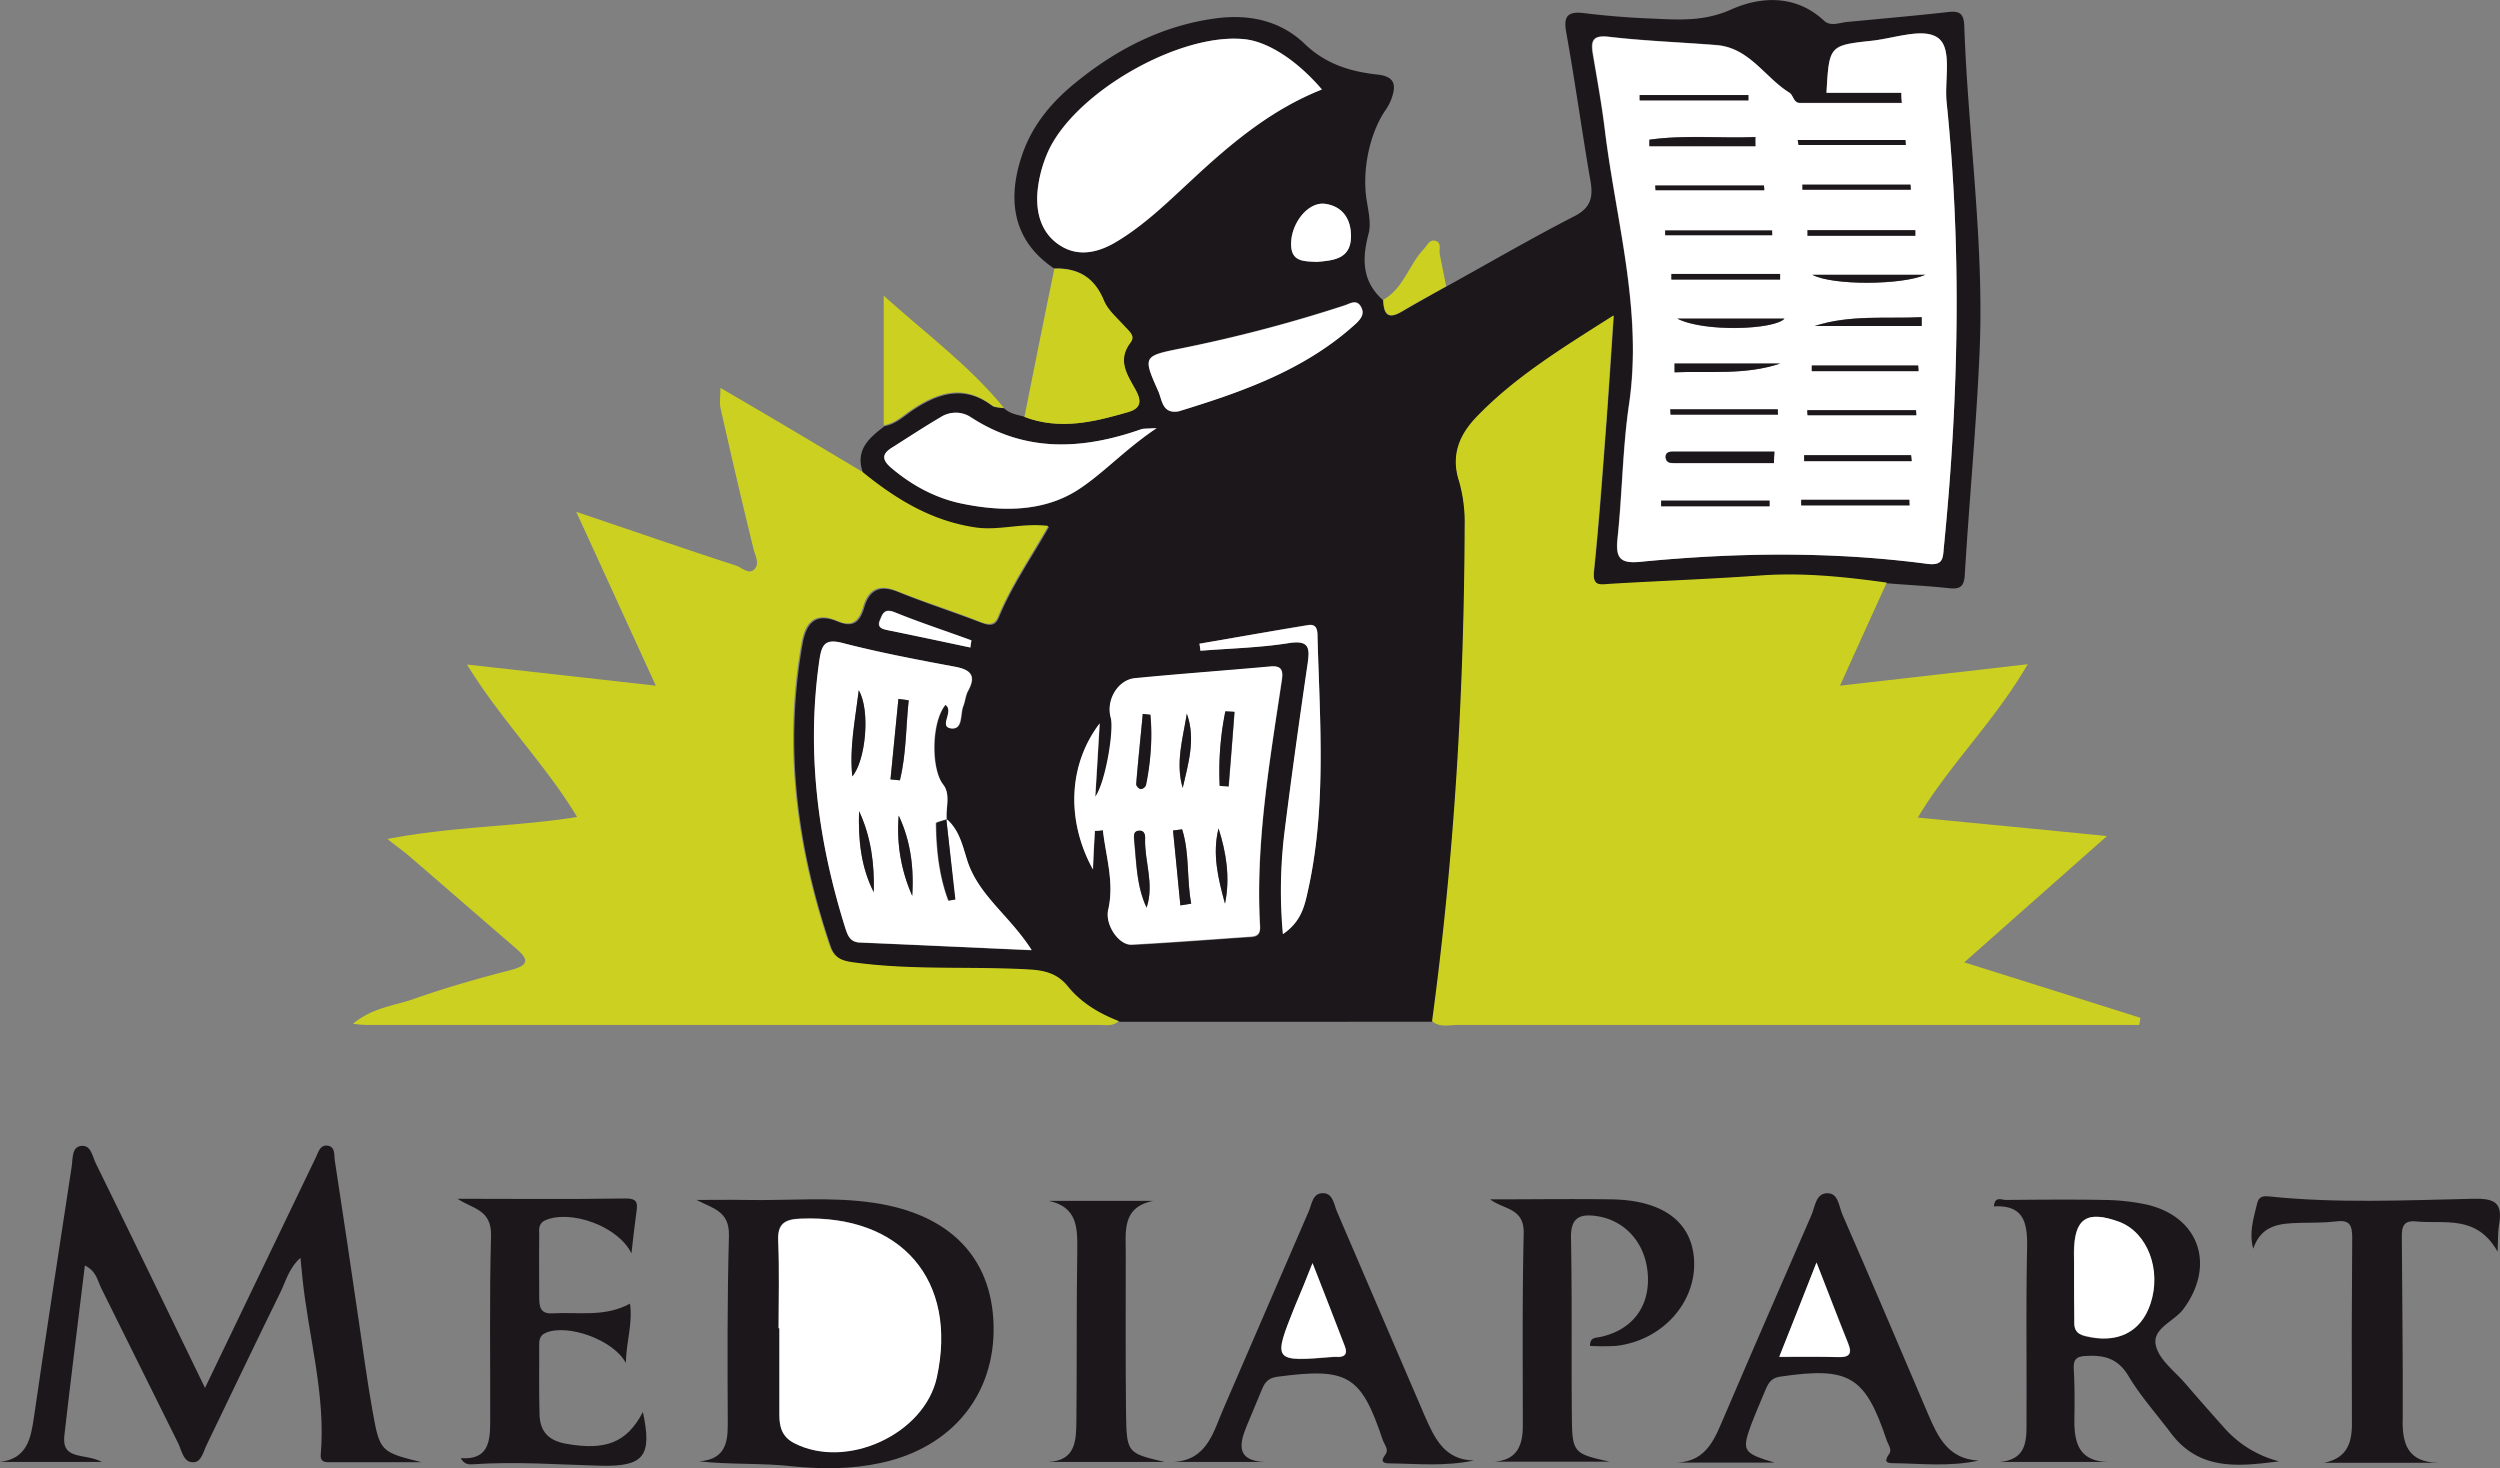<svg xmlns="http://www.w3.org/2000/svg" viewBox="0 0 851.22 499.92"><rect x="0" y="0" width="851.22" height="499.92" fill="#808080" stroke="none"/><defs><style>.cls-1{fill:#1c171a;}.cls-2{fill:#ccd121;}.cls-3{fill:#fff;}</style></defs><g id="Calque_2" data-name="Calque 2"><g id="layer"><path class="cls-1" d="M330.4,220.47c.1-.8.2-1.7.3-2.5-8.7-3.2-17.6-6.1-26.2-9.6-3.6-1.4-4.1.7-5,2.8-1,2.4.6,2.9,2.6,3.3,9.5,2,18.9,4,28.3,6M448.5,89.17c5.1-.5,11.4-.8,11.5-8.5.1-5.8-2.7-10.5-9-11.3-5.7-.6-11.3,6.5-11.4,13.5-.1,6.2,4.1,6.1,8.9,6.3m-40.1,130c.1.8.3,1.6.4,2.4,10-.8,20.2-1.1,30.1-2.6,7.1-1.1,7.2,1.7,6.4,7.1-2.8,19.1-5.5,38.3-7.9,57.5a170.59,170.59,0,0,0-.5,34.4c6.2-4.2,7.3-9.6,8.4-14.6,6.4-28.6,4.1-57.6,3.3-86.5,0-2.1-.2-4.6-3.2-4.1-12.4,2.1-24.7,4.3-37,6.4m-7.2-79.1c21.8-6.7,43.4-14.2,60.7-30.2,1.6-1.5,2.8-3.2,1.5-5.5-1.5-2.6-3.7-1.1-5.5-.5a492.67,492.67,0,0,1-55.8,14.7c-12.9,2.6-13,2.7-7.7,14.6,1.3,3,1.3,7.8,6.8,6.9m-7.3,5.7c-3.6.3-4.5.1-5.3.4-20,7-39.5,8-58.1-4.2-3.3-2.1-6.9-1.8-10.2.1-5.6,3.3-11,7-16.6,10.4-3.6,2.2-3.2,4.2-.2,6.8a53.8,53.8,0,0,0,23.6,12.1c13.6,2.9,27.9,3.1,39.7-4.4,8.7-5.6,16-13.8,27.1-21.2m56.2-115.3c-8.3-9.7-17.7-15.9-25.5-17-22.3-3.1-59.9,18.4-68.3,39.3a45.66,45.66,0,0,0-3,12.1c-.8,7.5,1.2,14.6,7.8,18.8,6,3.8,12.6,2.4,18.6-1.1,9.6-5.6,17.5-13.3,25.6-20.8,13.4-12.5,27.3-24.4,44.8-31.3m-77.3,252.4c.9,0,1.9-.1,2.8-.1.9,9,3.9,17.8,1.8,27.2-1.2,5,3.6,12.1,8.1,11.8,13.1-.7,26.1-1.7,39.1-2.6,2.3-.1,4.7.1,4.5-3.7-1.6-28.2,3.2-56,7.4-83.7.5-3.2.1-5.1-3.9-4.7-15.4,1.4-30.8,2.4-46.2,4-6,.6-9.8,7.6-8.1,13.5,1.2,4-1.7,21.7-5.3,26.8.5-9.2,1-16.6,1.5-25-10.8,14.2-11.4,33.1-2.3,49.7.2-4.6.4-8.9.6-13.2M647.4,31.57c0,1.2.1,2.3.1,3.4H612.8c-2.3,0-2.2-2.6-3.6-3.5-8.4-5.2-13.6-15.3-24.8-16.2-12.2-.9-24.4-1.4-36.5-2.8-6.1-.7-6.4,1.6-5.6,6.3,1.5,8.5,3,17.1,4.1,25.7,3.8,30.9,12.9,61.4,8.2,93.2-2.2,15-2.3,30.4-3.9,45.5-.7,6.6.6,8.8,7.7,8.1,32.6-3.1,65.3-3.6,97.8.7,5.8.8,5.3-2.3,5.7-6,5-50.4,6.1-100.8.9-151.2-.8-7.6,2.1-18.5-3.1-22-5-3.4-14.8.3-22.5,1.1-14.4,1.5-14.4,1.6-15.3,17.7ZM322.2,278.77l.2.2c-.4-4,1.4-8.5-1.2-11.8-4.1-5.3-4-21.3.8-27.2,3.1,2.2-2.5,7.6,2,8.1,4.1.4,3-4.9,4.1-7.7.7-1.7.8-3.6,1.6-5.1,2.9-5.2.9-7.2-4.4-8.2-12.8-2.4-25.7-4.9-38.4-8.1-6-1.5-7.1.5-7.8,5.7-4.6,31.1-.6,61.3,8.6,91,.8,2.7,1.6,5.1,5.1,5.3,19,.8,38,1.7,58.4,2.6-7.4-11.6-17.6-18.2-21.7-29.8-1.7-5.2-2.7-11.2-7.3-15M341.9,139c1.9,1.9,4.5,2.2,6.9,2.9,12.1,4.6,23.8,1.8,35.5-1.7,4.7-1.4,4-4.4,2.3-7.5-2.8-5.2-6.4-10.1-1.7-16.2,1.7-2.2-.5-3.7-1.9-5.3-2.5-2.9-5.8-5.5-7.2-8.9-3.2-7.9-8.8-11.2-16.9-10.9-12.9-8.6-16.6-21.8-10.9-38.6,3.5-10.3,10.2-18.2,18.4-24.8,13.9-11.3,29.3-19.2,47.2-21.7,11.5-1.6,22.3.6,30.7,8.7,7.2,6.9,15.6,9.4,24.8,10.4,6.4.7,6.2,4.2,4.5,8.7a18.65,18.65,0,0,1-2.2,3.9c-5.3,8.2-7.6,20.3-6.1,30,.6,3.8,1.6,8,.7,11.5-2.3,8.6-2.3,16.3,4.9,22.7.2,4.3,1.3,6.9,6.3,4s10.1-5.8,15.2-8.6c14.5-8,28.9-16.4,43.7-24,5.7-2.9,6.4-6.7,5.4-12.2-2.9-16.8-5.2-33.6-8.2-50.3-1.1-5.9.7-7.3,6.3-6.6,7.3.9,14.8,1.5,22.2,1.8,9.2.4,18,1.2,27.5-3,10-4.5,22-5.3,31.7,3.7,2.2,2.1,5.1.8,7.7.5,11.5-1.1,23.1-2.1,34.6-3.4,3.7-.4,5.3.3,5.5,4.5,1.3,37.3,6.9,74.4,5.2,111.8-1.1,25-3.5,50.1-5,75.1-.2,3.9-1.3,5.2-5.2,4.8-7.1-.8-14.2-1.1-21.3-1.7-14.4-2-28.8-3.5-43.4-2.4-16.9,1.2-33.8,1.8-50.7,2.8-3.7.2-6.2.8-5.6-4.6,1.7-16.3,2.9-32.7,4.1-49,.9-12,1.7-24,2.6-37.8-17.6,11.2-33.5,20.9-46.6,34.5-5.8,6-8.9,13.1-5.9,22a50.23,50.23,0,0,1,1.9,15c-.2,56.5-3.5,112.8-11.1,168.8H381.3c-6.8-2.6-12.9-6.2-17.5-11.9-3.5-4.4-7.8-5.4-13.2-5.7-19.6-1.1-39.3.3-58.8-2.3-4-.5-7.3-1-8.9-5.7-11.4-33.6-15.9-67.8-9.6-103.1,1.3-7.4,4.7-10.6,12.1-7.5,5.3,2.2,7.5-.1,8.9-4.9,1.8-6.1,5.5-7.7,11.6-5.2,9.1,3.7,18.4,6.7,27.6,10.2,2.8,1.1,5.2,1.9,6.6-1.5,4.4-10.7,11-20.2,17.1-30.9-9-1.1-16.8,1.7-24.8.5-14.9-2.2-27.2-9.7-38.6-19-2.7-7.7,2.1-11.8,7.4-15.8,4-.7,6.7-3.5,9.9-5.6,8.8-5.8,17.5-8.3,26.9-1.2.7.5,2.5.4,3.9.7"/><path class="cls-2" d="M487.6,347.67c7.6-56,10.9-112.3,11.1-168.7a51.3,51.3,0,0,0-1.9-15.1c-2.9-8.9.1-15.9,6-22,13.1-13.6,29-23.3,46.6-34.5-1,13.9-1.7,25.8-2.6,37.8-1.3,16.4-2.4,32.7-4.1,49-.6,5.5,1.9,4.9,5.6,4.6,16.9-1,33.8-1.6,50.7-2.8,14.6-1.1,29,.4,43.4,2.4-5.3,11.7-10.6,23.3-15.9,35.1,20.9-2.4,41.5-4.7,63.9-7.3-11.3,19.5-26.6,34.1-37.4,52.2,21.2,2.1,41.5,4,64.4,6.3-17.1,15.1-32.2,28.5-48.6,43,21.3,6.7,40.7,12.8,60,18.9-.1.8-.3,1.6-.4,2.4H496.3c-3,0-6.1,1-8.7-1.3"/><path class="cls-2" d="M293.5,160.57c11.4,9.3,23.6,16.8,38.6,19,8,1.2,15.8-1.6,24.8-.5-6.1,10.7-12.7,20.3-17.1,30.9-1.4,3.4-3.9,2.6-6.7,1.5-9.1-3.6-18.5-6.5-27.6-10.2-6.1-2.5-9.8-.9-11.6,5.2-1.4,4.8-3.6,7.2-8.9,4.9-7.3-3.1-10.8.1-12.1,7.5-6.3,35.3-1.8,69.5,9.6,103.2,1.6,4.6,4.9,5.2,8.9,5.7,19.5,2.6,39.2,1.2,58.8,2.3,5.4.3,9.7,1.3,13.2,5.7,4.6,5.6,10.8,9.3,17.5,11.9-2,1.9-4.5,1.3-6.8,1.3H124.3a32.48,32.48,0,0,1-4.1-.4c6.5-5.4,13.8-6.1,20.3-8.3,11-3.9,22.2-7.1,33.5-10,6.9-1.8,5.5-4.1,1.4-7.6-12.1-10.4-24-20.8-36.1-31.2-1.7-1.5-3.6-2.8-7.4-5.8,22.9-4.4,43.4-4.1,64.6-7.5-10.7-17.8-25.6-32.6-37.5-51.9,22.5,2.5,43,4.8,64.3,7.2-8.8-19.2-17.5-38.3-27.1-59.2,19.3,6.5,36.8,12.6,54.4,18.3,1.9.6,4.4,3.3,6.3,1.2,1.7-1.8.4-4.3-.3-6.7-3.9-15.9-7.6-31.8-11.2-47.8-.5-2-.1-4.2-.1-7.2,16.7,9.7,32.4,19.1,48.2,28.5"/><path class="cls-1" d="M143.5,497.87H111.9c-1.4,0-2.9-.3-2.7-2.5,1.8-20.7-4.3-40.6-6.3-61-.1-1.7-.4-3.5-.6-6.1-4,3.6-5,8.1-6.9,11.9-8.4,17.1-16.6,34.3-24.9,51.5-1.2,2.4-1.9,6.1-4.5,6.2-3.5.3-4.1-3.9-5.3-6.4-8.8-17.6-17.4-35.2-26.2-52.8-1.3-2.6-1.6-5.8-5.6-7.8-2.4,19.6-4.8,38.8-7,58-.9,8.5,7,5.8,12.8,8.9H0c9.3-1.1,10.5-8,11.6-15.5,4.1-28.4,8.5-56.7,12.8-85,.4-2.5,0-6.3,2.7-7,3.9-.9,4.3,3.4,5.5,5.8,12.3,25,24.4,50.1,37.2,76.5,10-20.8,19.4-40.3,28.8-59.9,3-6.2,5.9-12.3,8.9-18.5.9-1.8,1.4-4.4,4-4.1,2.8.4,2.2,3.3,2.5,5.1q4.2,27.45,8.2,54.9c1.5,10,2.8,20.1,4.6,30.1,2.5,14.1,2.7,14.2,16.7,17.7"/><path class="cls-1" d="M265.1,452.17h.2v29.5c0,4,.9,7.5,5,9.6,17.8,9.1,44.4-3,48.6-22.4,7.2-33.1-12.1-55.4-46.3-54-5.5.2-8,1.7-7.7,7.7.5,9.9.2,19.8.2,29.6M238,497.57c8.3-.6,9.8-5.5,9.8-12.3-.1-21.5-.2-43,.4-64.5.2-8.4-5.3-9.2-11-12.2,5.6,0,11.2-.1,16.8,0,14.5.3,29.1-1.2,43.6,1,25.7,3.8,40.1,18.5,40.7,41.6.6,23.7-14.2,41.7-38.2,46.9-10,2.2-20.1,2.2-30.2,1.2-10.5-1.2-21.1-.5-31.9-1.7"/><path class="cls-1" d="M706.2,434.77c0,5.1.1,10.1,0,15.2,0,2.7.8,4.2,3.7,5,10.8,2.7,18.9-1.2,22.2-10.9,3.9-11.6-1-24.4-10.7-28-11-4.1-15.3-1.1-15.3,10.8.1,2.6.1,5.3.1,7.9m69.8,62.8c-13.6,1.7-27.1,3.4-36.9-9.7-4.8-6.4-10.3-12.5-14.4-19.4-3.5-5.8-8-7.1-14-6.8-3.5.1-4.8.9-4.6,4.5.3,5.7.3,11.4.2,17.1-.1,8.2,1.7,14.5,11.9,14.5H680.8c9.9-.8,9.2-8.2,9.2-15.1.1-19.1-.2-38.3.2-57.4.2-8.5-.8-15.1-11.3-14.5.3-3.6,2.7-2.2,4-2.2,11.3-.1,22.6-.2,33.9,0a74.11,74.11,0,0,1,13.3,1.4c18.6,3.8,24.6,20.7,13.2,35.9-3.2,4.2-10.8,6.5-9.2,12.5,1.2,4.7,6.3,8.5,9.8,12.5,4.3,5,8.6,9.9,13,14.8a37.15,37.15,0,0,0,19.1,11.9"/><path class="cls-1" d="M155.8,408.17c19,0,38,.2,57-.1,4.1-.1,4.4,1.4,3.9,4.6-.6,4.3-1.1,8.7-1.7,14.1-4.5-9.3-20.7-15-29.3-11.3-2.6,1.2-2.1,3.3-2.1,5.3-.1,6.9,0,13.7,0,20.6,0,3.2.1,6.1,4.5,5.8,8.8-.5,17.8,1.4,26.4-3.3,1,6.8-1.3,13.1-1.4,20.2-4.2-7.9-19.8-13.4-27.2-10.3-2.6,1.1-2.3,3.2-2.3,5.2,0,7.4-.1,14.9.1,22.4.1,5.9,2.9,9.1,9,10.2,13.5,2.4,20.7-.3,26.2-10.8,3.2,15,.4,18.6-14.3,18.3-14.5-.4-29.1-1.5-43.6-.5-1.5.1-3,0-4.1-2.1,9.2.7,10-5.4,10-12.1.1-21.2-.3-42.4.3-63.6.2-9-6.2-9.1-11.4-12.6"/><path class="cls-1" d="M446.9,430.07c-2.4,6-4.1,10.2-5.8,14.5-7.6,19.2-7.6,19.2,13,17.5h.9c2.6.2,4-.7,3-3.6-3.5-9-7-18-11.1-28.4m55,67.2c-9.9,2.1-19.3,1.1-28.7,1-2.1,0-3.4-.5-1.5-3,1.3-1.7-.3-3.3-.9-5-7.4-22.1-11.9-24.7-35.9-21.5-2.9.4-4.1,1.7-5.1,4-1.8,4.4-3.7,8.8-5.5,13.2-2.5,6.2-3,11.4,6.2,11.8H399.7c11.4-.7,13.4-10.2,16.9-18.2,9.7-22.3,19.3-44.8,29-67.1,1.1-2.5,1.3-6.5,5.2-6.2,3.1.3,3.4,3.8,4.4,6.2,10,23.2,19.9,46.5,29.9,69.6,3.3,7.5,6.7,15.1,16.8,15.2"/><path class="cls-1" d="M618.5,429.87c-4.7,11.9-8.5,21.7-12.6,32.2,7.4,0,13.6-.1,19.9,0,3.5.1,5.1-.7,3.6-4.5-3.4-8.5-6.7-17-10.9-27.7M604.2,498H571.1c10.3-.5,12.9-8.6,16.2-16.2,9.7-22.7,19.6-45.3,29.4-67.9,1.3-2.9,1.5-7.4,5.2-7.6,4.1-.3,4.2,4.5,5.4,7.2,9.9,22.6,19.5,45.3,29.2,68,3.3,7.7,6.8,15.3,17.2,15.8-9.9,2.2-19.5,1-29.2.9-2.6,0-2.8-.9-1.3-3.1,1.2-1.6-.4-3.3-.9-5-7.3-21.6-12.7-24.8-36-21.4-3,.4-4,1.9-5,4.1-1.7,4.1-3.5,8.2-5.1,12.4-3.2,8.8-2.7,9.6,8,12.8"/><path class="cls-1" d="M507.4,408.37c13.9,0,27.8-.2,41.7,0,17.2.4,26.9,7.7,27.7,20.5.9,14.6-10.9,27.7-26.7,29.4a84.16,84.16,0,0,1-8.7,0c-.1-3.1,2.1-2.7,3.7-3.1,10.4-2.3,16.4-9.9,16-20.4-.4-11-7.4-19.2-17.4-20.7-5.6-.8-8.9.3-8.8,7.3.4,20.3.1,40.6.3,60.9.1,12.4.6,12.7,12.8,15.4H508.9c7.8-.6,9.6-5.7,9.6-12.3,0-21.8-.2-43.6.3-65.4.2-8.8-6.7-8-11.4-11.6"/><path class="cls-1" d="M830.5,498.07H791.3c7.4-1.5,9.5-6.2,9.5-13.1q-.15-31.8.1-63.6c0-4.1-.8-6.1-5.4-5.5-4.1.5-8.3.4-12.4.5-6.6.2-13.1.5-15.9,8.8-1.5-5.5.1-10.2,1.2-14.9.5-2.4,1.4-3.2,4.2-2.9,23.1,2.4,46.3,1.3,69.4.8,7.6-.2,10.2,1.4,8.9,8.9-.4,2.2-.3,4.6-.5,9.1-7.2-12.8-18.2-9.3-27.9-10.3-5.1-.5-4.7,3.2-4.7,6.5.1,20,.4,40,.3,60.1-.3,9,1.5,15.5,12.4,15.6"/><path class="cls-1" d="M396.5,497.77H356.9c9.4-.4,9.5-7.3,9.6-13.8.2-19.4,0-38.8.3-58.2.1-7.8,0-14.8-9.7-16.9h35.6c-11.1,2.2-9.3,10.9-9.4,18.6,0,17.9-.1,35.8.1,53.7.2,13.6.4,13.6,13.1,16.6"/><path class="cls-2" d="M359,91.47c8.1-.2,13.7,3,16.9,10.9,1.4,3.4,4.6,6,7.2,8.9,1.3,1.5,3.6,3.1,1.9,5.3-4.7,6.1-1.2,11,1.7,16.2,1.7,3.1,2.4,6.1-2.4,7.5-11.7,3.4-23.4,6.3-35.5,1.7,3.4-16.9,6.7-33.7,10.2-50.5"/><path class="cls-2" d="M341.9,139c-1.4-.3-3.1-.2-4.2-1-9.4-7.2-18.1-4.6-26.9,1.2-3.2,2.1-5.9,4.9-9.9,5.6v-44.1c14.7,13.2,29.4,24,41,38.3"/><path class="cls-2" d="M492.4,97.47c-5.1,2.9-10.2,5.6-15.2,8.6s-6,.3-6.2-4c6.9-3.9,8.7-11.9,13.8-17.3,1.2-1.2,1.8-3.3,3.9-2.8,2.3.6,1.2,2.9,1.5,4.5.7,3.7,1.5,7.4,2.2,11"/><path class="cls-3" d="M570.1,123.77v3c12-.5,24.1,1,36-3Zm36-28.6v-1.8h-37v1.8Zm7.2,75v1.9h36.8v-1.9Zm-10.8,2.2v-1.9H565.6v1.9Zm12.8-32.7c0,.6.1,1.1.1,1.7h37c0-.6-.1-1.1-.1-1.7Zm-46.6-.3c0,.6.1,1.2.1,1.8h36.6a10.87,10.87,0,0,0-.1-1.8H568.7m84.5-13c0-.6-.1-1.3-.1-1.9H616.9v1.9Zm1.1-15.4v-3c-12.2.6-24.4-.9-36.4,3Zm-37.2-17.4c7,3.7,30.6,3.5,38.4,0Zm-21.8-59.4v-1.8h-37v1.8Zm5.4,30.6c0-.5-.1-1-.1-1.6h-37c0,.5.1,1.1.1,1.6Zm13-1.9v1.7h36.9a9.15,9.15,0,0,1-.1-1.7Zm1.8,15.5v1.9h36.7v-1.9Zm-17.8-28.6v-3.1c-12,.4-24.1-.8-36.1.9v2.2Zm14.4-2.1c.1.6.2,1.2.3,1.7h36.4c0-.6-.1-1.2-.1-1.7ZM650.9,157c-.1-.7-.1-1.4-.2-2H614.3v2Zm-47.5-76.9a9.15,9.15,0,0,0-.1-1.6H566.9a8.6,8.6,0,0,0,.1,1.6Zm.6,77.6c0-1.3.1-2.6.1-3.9H569.2c-1.4,0-2.3.7-2.1,2.2s1.4,1.7,2.6,1.7H604m-32.9-49.2c9.1,4.7,33.1,3.8,36.5,0Zm76.3-76.9H621.9c.9-16,.9-16.1,15.3-17.7,7.7-.8,17.5-4.5,22.5-1.1,5.2,3.5,2.3,14.4,3.1,22,5.2,50.4,4.1,100.8-.9,151.1-.4,3.7.1,6.8-5.6,6.1-32.6-4.3-65.2-3.9-97.8-.7-7.1.7-8.4-1.5-7.7-8.1,1.6-15.1,1.7-30.5,3.9-45.5,4.7-31.8-4.4-62.3-8.2-93.2-1-8.6-2.6-17.1-4-25.6-.8-4.7-.5-7.1,5.6-6.3,12.1,1.4,24.3,1.8,36.4,2.8,11.2.9,16.4,11,24.8,16.2,1.4.9,1.4,3.5,3.6,3.5h34.7a21.14,21.14,0,0,1-.2-3.5"/><path class="cls-3" d="M404.1,243c-1.3,8.3-4,16.7-1.4,25.3,1.9-8.4,4.5-16.7,1.4-25.3m13,64.7c1.8-8.8.5-17.3-2.2-25.6-2.2,8.7-.1,17.2,2.2,25.6m-26.7,1.4c2.7-8.1-.7-15.8-.5-23.7,0-1.2-.4-2.5-1.8-2.5-2.1-.1-2.1,1.5-2,3.1.8,7.7.8,15.6,4.3,23.1m1.3-65.7-2.6-.3c-.8,8-1.6,15.9-2.3,23.9a2.53,2.53,0,0,0,1.5,1.7,2.07,2.07,0,0,0,1.8-1.3c1.6-8,2.5-16,1.6-24m23.6,24.2c1,.1,2.1.1,3.1.2.7-8.5,1.3-16.9,2-25.4-1,0-2.1-.1-3.1-.1a97.26,97.26,0,0,0-2,25.3m-13.4,40.7c1.2-.2,2.4-.4,3.7-.6-1.6-8.4-.5-17.1-3.1-25.3-1,.1-2.1.3-3.1.4.9,8.4,1.7,17,2.5,25.5m-29.1-25.4c-.3,4.3-.5,8.6-.7,13.1-9.1-16.6-8.4-35.6,2.3-49.7-.5,8.5-.9,15.8-1.5,25,3.6-5.1,6.4-22.8,5.3-26.9-1.7-5.8,2.2-12.8,8.1-13.5,15.4-1.5,30.8-2.6,46.2-4,4-.4,4.4,1.5,3.9,4.7-4.1,27.7-9,55.5-7.4,83.7.2,3.8-2.2,3.5-4.5,3.7-13.1.9-26.1,1.9-39.1,2.6-4.5.3-9.2-6.8-8.1-11.8,2.2-9.4-.8-18.2-1.8-27.2a11.15,11.15,0,0,1-2.7.3"/><path class="cls-3" d="M290.2,264.27c4.5-5.3,6.2-22.4,2.2-29.3-1.2,10.5-3.2,19.5-2.2,29.3M310.6,305c.6-9.5-.5-18.7-4.6-27.3a55.59,55.59,0,0,0,4.6,27.3m-1.2-66.6c-1.2-.1-2.3-.3-3.5-.4-.9,9.1-1.8,18.3-2.7,27.4l3.2.3c2.2-9,2.1-18.2,3-27.3m-16.9,37.8c-.3,9.6.6,19,5,27.6.2-9.6-1-18.9-5-27.6m29.7,2.6c4.7,3.9,5.7,9.9,7.4,14.9,4.1,11.6,14.3,18.2,21.7,29.8-20.4-.9-39.5-1.8-58.5-2.6-3.5-.1-4.2-2.6-5.1-5.3-9.3-29.7-13.2-59.9-8.7-91,.8-5.1,1.9-7.2,7.8-5.7,12.6,3.3,25.5,5.7,38.3,8.1,5.4,1,7.3,3,4.5,8.2-.9,1.5-1,3.5-1.6,5.1-1.2,2.8-.1,8.1-4.1,7.7-4.5-.5,1.1-5.8-2-8-4.9,5.8-5,21.8-.8,27.1,2.6,3.3.9,7.8,1.2,11.8-1.3.5-3.7,1-3.7,1.4.1,9,1.1,18,4.2,26.3.8-.1,1.5-.3,2.3-.4-.9-9-1.9-18.2-2.9-27.4"/><path class="cls-3" d="M450.1,30.47c-17.5,6.9-31.4,18.7-44.9,31.3-8.1,7.5-16,15.2-25.5,20.8-6,3.5-12.6,4.9-18.6,1.1-6.6-4.1-8.5-11.3-7.8-18.8a42.28,42.28,0,0,1,3.1-12.1c8.4-20.9,46-42.4,68.3-39.3,7.7,1.2,17.2,7.4,25.4,17"/><path class="cls-3" d="M393.8,145.77c-11,7.4-18.4,15.7-27.1,21.2-11.8,7.4-26,7.3-39.7,4.4-8.8-1.9-16.6-6.2-23.6-12.1-3-2.6-3.3-4.6.2-6.8,5.5-3.5,11-7.1,16.6-10.4a9.42,9.42,0,0,1,10.2-.1c18.6,12.2,38.1,11.2,58.1,4.2.8-.3,1.7-.2,5.3-.4"/><path class="cls-3" d="M401.2,140.07c-5.5.9-5.5-3.9-6.8-6.8-5.3-11.9-5.2-12,7.7-14.6A487.17,487.17,0,0,0,457.9,104c1.8-.6,4-2.2,5.5.5,1.3,2.3,0,4-1.5,5.5-17.3,15.9-38.8,23.4-60.7,30.1"/><path class="cls-3" d="M408.4,219.17c12.3-2.1,24.6-4.3,37-6.3,3.1-.5,3.2,1.9,3.2,4.1.8,28.9,3.1,57.9-3.3,86.5-1.1,5-2.3,10.4-8.5,14.6a163.57,163.57,0,0,1,.5-34.4c2.4-19.2,5.1-38.4,7.9-57.6.8-5.4.6-8.2-6.4-7.1-9.9,1.6-20,1.8-30.1,2.6a19.67,19.67,0,0,0-.3-2.4"/><path class="cls-3" d="M448.5,89.17c-4.8-.2-9,0-8.9-6.3.1-6.9,5.7-14.1,11.4-13.5,6.3.8,9.1,5.4,9,11.3-.1,7.7-6.3,8-11.5,8.5"/><path class="cls-3" d="M330.4,220.47c-9.4-2-18.8-4-28.2-5.9-1.9-.4-3.5-.9-2.6-3.3.9-2.1,1.4-4.2,5-2.8,8.6,3.5,17.5,6.4,26.2,9.6a20,20,0,0,0-.4,2.4"/><path class="cls-3" d="M265.1,452.17c0-9.9.3-19.7-.1-29.5-.3-6,2.2-7.5,7.7-7.7,34.2-1.4,53.5,20.9,46.3,54-4.2,19.4-30.8,31.6-48.6,22.4-4.2-2.2-5-5.6-5-9.6v-29.5h-.3Z"/><path class="cls-3" d="M706.2,434.77v-8c0-11.9,4.2-14.8,15.3-10.8,9.7,3.6,14.6,16.4,10.7,28-3.3,9.8-11.4,13.6-22.2,10.9-3-.7-3.8-2.2-3.7-4.9-.1-5.1-.1-10.1-.1-15.2"/><path class="cls-3" d="M446.9,430.07c4.1,10.5,7.6,19.4,11,28.4,1.1,2.8-.4,3.7-3,3.5H454c-20.7,1.7-20.7,1.7-13-17.5,1.8-4.2,3.6-8.5,5.9-14.4"/><path class="cls-3" d="M618.5,429.87c4.2,10.7,7.4,19.3,10.8,27.7,1.5,3.8-.1,4.6-3.6,4.5-6.2-.2-12.5-.1-19.9-.1,4.2-10.4,8-20.2,12.7-32.1"/><path class="cls-1" d="M571.1,108.47h36.5c-3.3,3.8-27.4,4.7-36.5,0"/><path class="cls-1" d="M604,157.67H569.9c-1.2,0-2.4-.2-2.7-1.7s.7-2.2,2.1-2.2h34.9c-.1,1.3-.2,2.6-.2,3.9"/><path class="cls-1" d="M603.4,80.07H567v-1.6h36.4v1.6"/><path class="cls-1" d="M650.9,157H614.3v-2h36.4c.1.7.1,1.3.2,2"/><path class="cls-1" d="M612.1,47.67h36.7c0,.6.1,1.2.1,1.7H612.4c-.1-.5-.2-1.1-.3-1.7"/><path class="cls-1" d="M597.7,49.77H561.6v-2.2c12-1.7,24-.4,36.1-.9-.1,1.1,0,2.1,0,3.1"/><path class="cls-1" d="M615.4,78.37h36.7v1.9H615.4a12.05,12.05,0,0,0,0-1.9"/><path class="cls-1" d="M613.7,62.87h36.8c0,.5.1,1.1.1,1.7H613.7a9.63,9.63,0,0,0,0-1.7"/><path class="cls-1" d="M600.7,64.77h-37c0-.5-.1-1-.1-1.6h37a9.15,9.15,0,0,1,.1,1.6"/><path class="cls-1" d="M595.3,34.17h-37v-1.8h37v1.8"/><path class="cls-1" d="M617.1,93.57h38.4c-7.9,3.5-31.4,3.7-38.4,0"/><path class="cls-1" d="M654.3,111H617.9c12.1-3.9,24.3-2.4,36.4-3v3"/><path class="cls-1" d="M653.2,126.37H616.9v-1.9h36.2a12.1,12.1,0,0,1,.1,1.9"/><path class="cls-1" d="M568.7,139.37h36.6a10.87,10.87,0,0,0,.1,1.8H568.8a10.87,10.87,0,0,0-.1-1.8"/><path class="cls-1" d="M615.4,139.67h37c0,.6.1,1.1.1,1.7h-37a10.28,10.28,0,0,1-.1-1.7"/><path class="cls-1" d="M602.5,172.37H565.6v-1.9h36.9v1.9"/><path class="cls-1" d="M613.3,170.17h36.8a12.1,12.1,0,0,0,.1,1.9H613.3v-1.9"/><path class="cls-1" d="M606.1,95.17h-37v-1.9h37v1.9"/><path class="cls-1" d="M570.2,123.77h36c-11.9,4-24,2.5-36,3v-3"/><path class="cls-1" d="M401.9,308.27c-.8-8.5-1.7-17-2.5-25.5,1-.1,2.1-.3,3.1-.4,2.6,8.2,1.5,16.9,3.1,25.3-1.2.2-2.4.4-3.7.6"/><path class="cls-1" d="M415.3,267.57a102.93,102.93,0,0,1,1.9-25.4c1,.1,2.1.1,3.1.2-.6,8.5-1.3,16.9-2,25.4-1-.1-2-.1-3-.2"/><path class="cls-1" d="M391.7,243.37a84.4,84.4,0,0,1-1.5,24,2.2,2.2,0,0,1-1.8,1.3c-.6-.1-1.6-1.1-1.5-1.7.6-8,1.5-15.9,2.2-23.9l2.6.3"/><path class="cls-1" d="M390.4,309c-3.5-7.4-3.4-15.4-4.2-23.1-.2-1.6-.2-3.1,1.9-3.1,1.4,0,1.9,1.3,1.8,2.6-.3,7.8,3.2,15.6.5,23.6"/><path class="cls-1" d="M417.1,307.67c-2.3-8.4-4.4-16.8-2.2-25.6,2.6,8.3,4,16.7,2.2,25.6"/><path class="cls-1" d="M404.1,243c3.1,8.6.5,16.9-1.4,25.3-2.5-8.6.1-17,1.4-25.3"/><path class="cls-1" d="M292.5,276.17c4.1,8.7,5.3,18,5,27.6-4.4-8.6-5.3-18-5-27.6"/><path class="cls-1" d="M309.4,238.47c-1,9.1-.8,18.2-3,27.2l-3.2-.3c.9-9.1,1.8-18.2,2.7-27.4,1.2.2,2.3.3,3.5.5"/><path class="cls-1" d="M322.2,278.77c1,9.2,2.1,18.4,3.1,27.5-.8.1-1.6.3-2.3.4-3.2-8.4-4.1-17.3-4.2-26.3,0-.4,2.4-.9,3.7-1.4l-.3-.2"/><path class="cls-1" d="M310.6,305a55.79,55.79,0,0,1-4.6-27.3c4.1,8.7,5.2,17.9,4.6,27.3"/><path class="cls-1" d="M290.2,264.37c-1-9.8.9-18.9,2.2-29.3,4,6.8,2.4,23.9-2.2,29.3"/></g></g></svg>